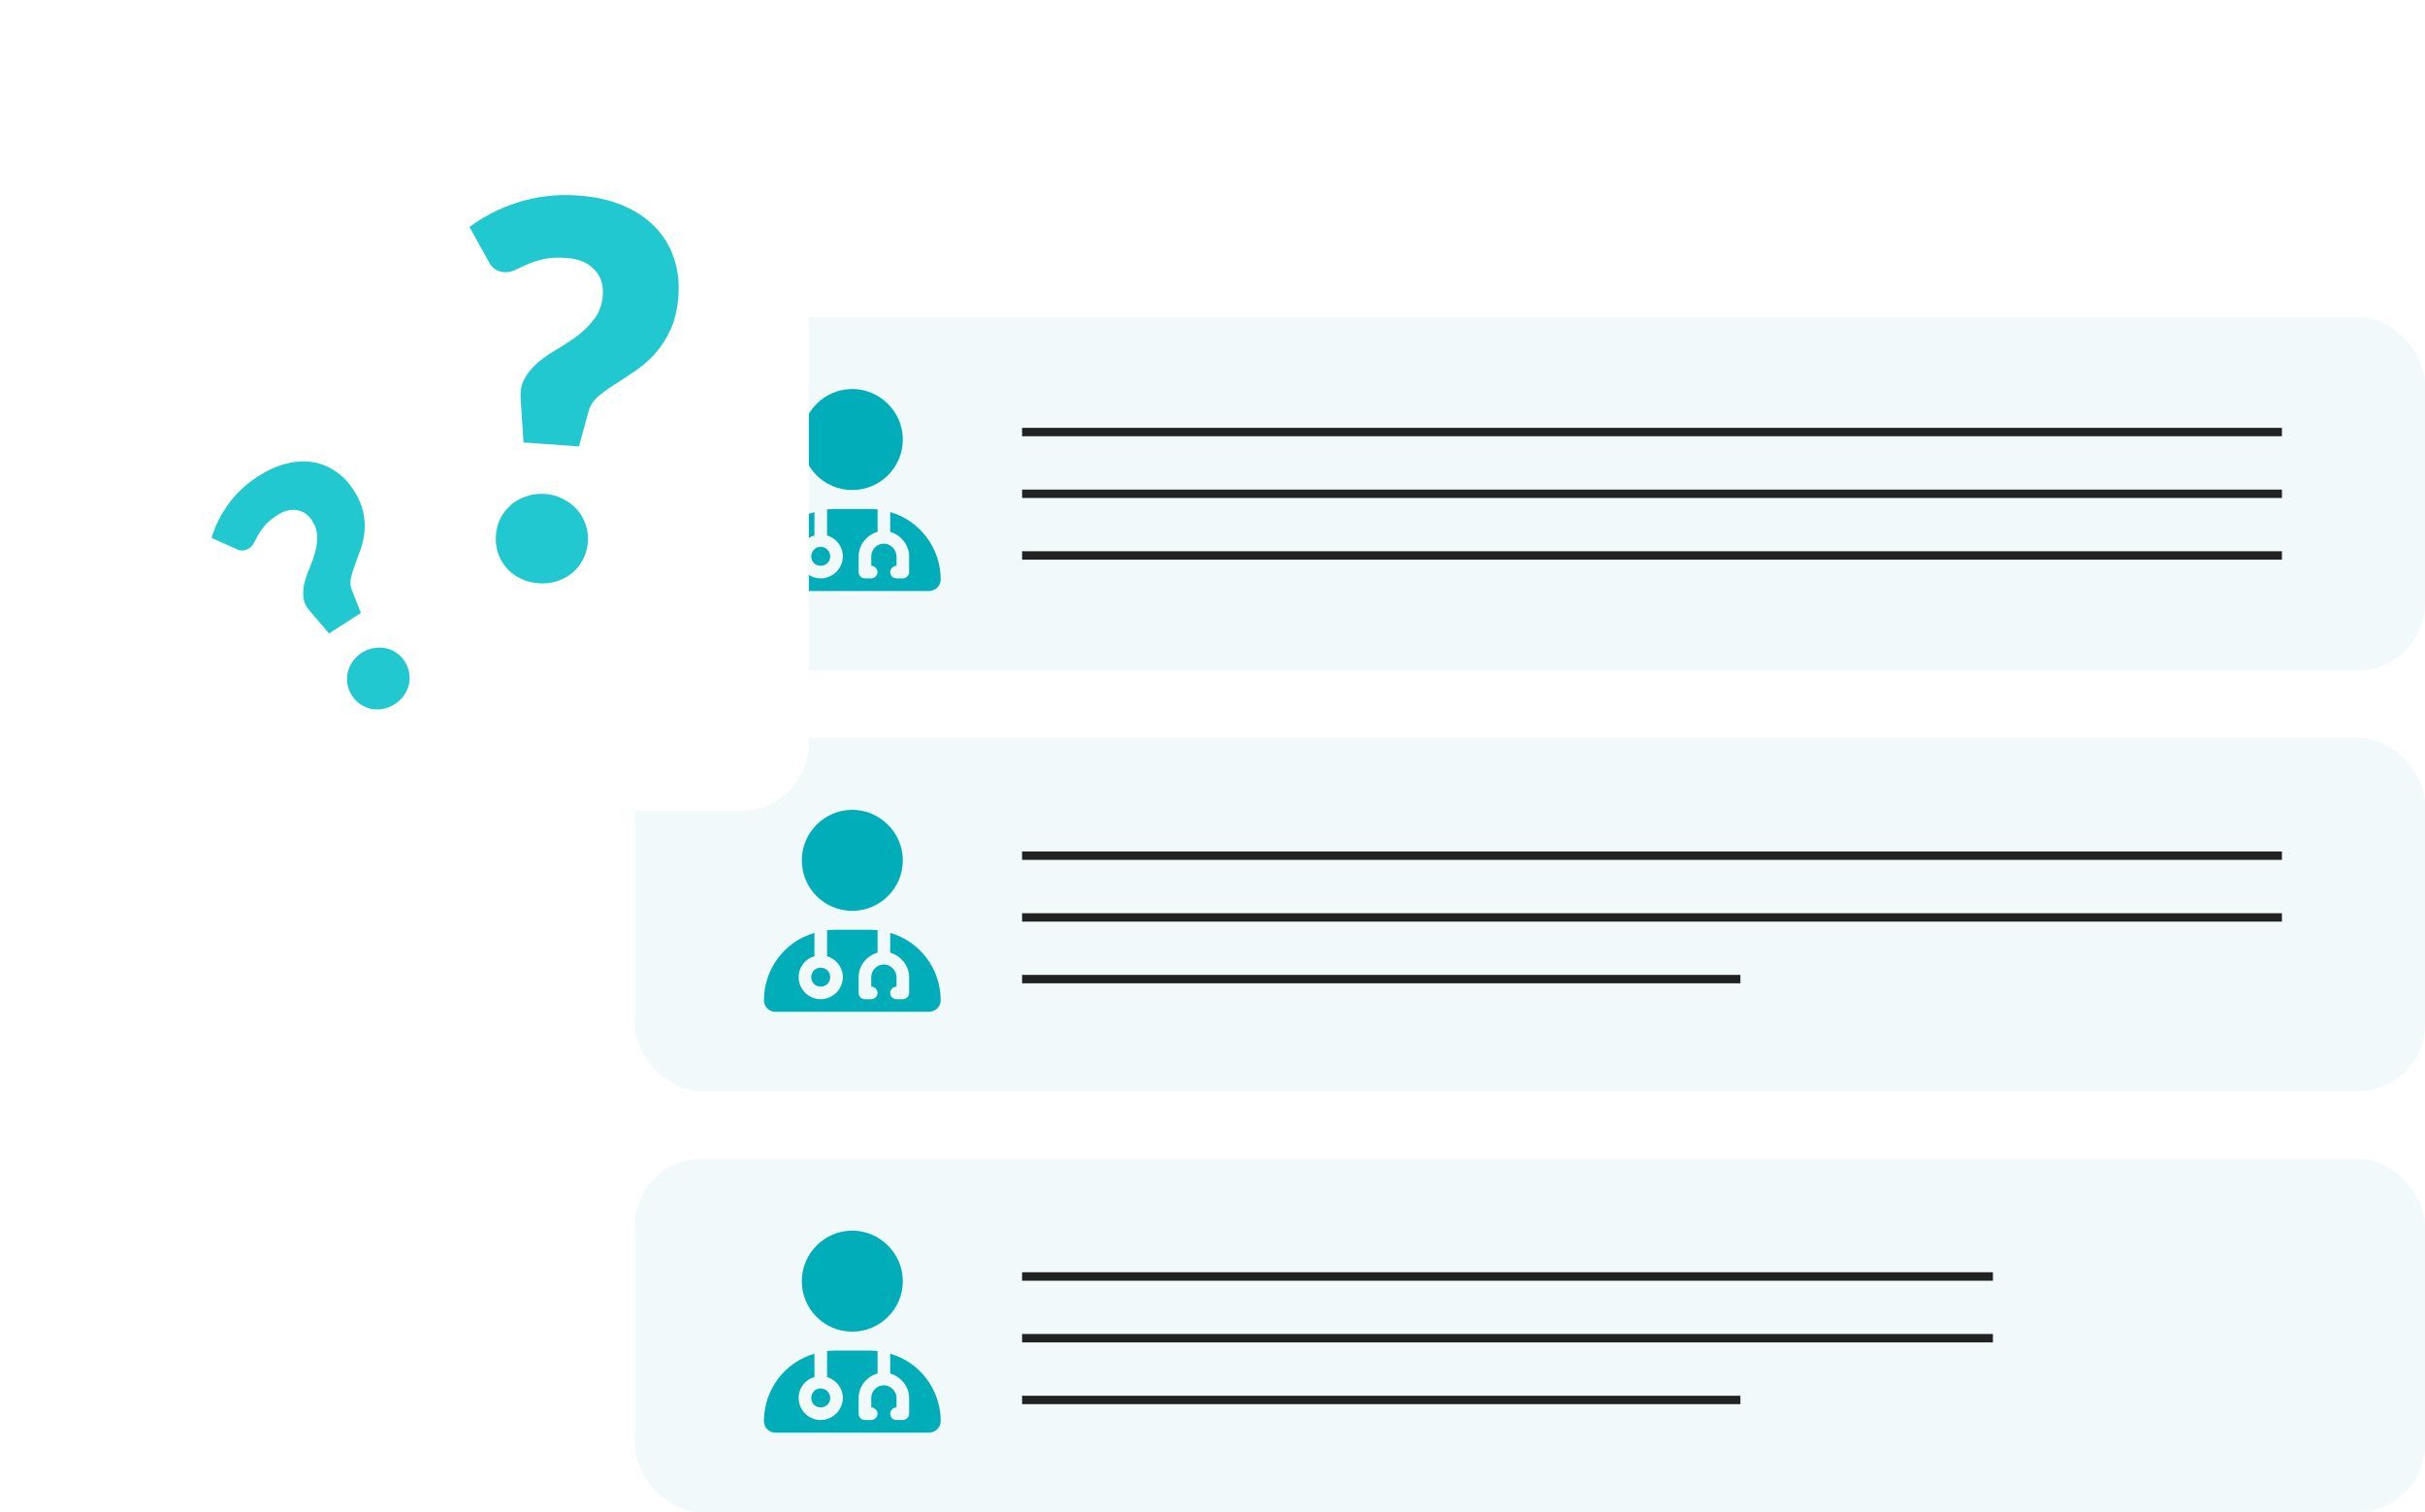 <svg width="279" height="174" viewBox="0 0 279 174" fill="none" xmlns="http://www.w3.org/2000/svg">
<rect x="73.041" y="36.481" width="205.956" height="40.675" rx="7.748" fill="#F1F9FA"/>
<rect x="73.041" y="84.903" width="205.956" height="40.675" rx="7.748" fill="#F1F9FA"/>
<rect x="73.041" y="133.325" width="205.956" height="40.675" rx="7.748" fill="#F1F9FA"/>
<path d="M98.061 56.386C94.838 56.386 92.25 53.799 92.25 50.576C92.25 47.398 94.838 44.765 98.061 44.765C101.238 44.765 103.871 47.398 103.871 50.576C103.871 53.799 101.238 56.386 98.061 56.386ZM93.703 58.929V61.607C92.613 61.925 91.887 62.878 91.887 64.013C91.887 65.42 93.022 66.555 94.429 66.555C95.791 66.555 96.971 65.42 96.971 64.013C96.971 62.878 96.2 61.925 95.155 61.607V58.611C95.428 58.611 95.7 58.565 95.973 58.565H100.104C100.376 58.565 100.694 58.611 100.966 58.611V61.198C99.695 61.562 98.787 62.696 98.787 64.013V65.829C98.787 66.237 99.105 66.555 99.513 66.555H100.24C100.603 66.555 100.966 66.237 100.966 65.829C100.966 65.466 100.603 65.102 100.24 65.102V64.013C100.24 63.241 100.875 62.56 101.692 62.56C102.464 62.56 103.145 63.241 103.145 64.013V65.102C102.737 65.102 102.419 65.466 102.419 65.829C102.419 66.237 102.737 66.555 103.145 66.555H103.871C104.235 66.555 104.598 66.237 104.598 65.829V64.013C104.598 62.696 103.644 61.562 102.419 61.198V58.929C105.778 59.882 108.229 63.014 108.229 66.691C108.229 67.418 107.594 68.008 106.868 68.008H89.209C88.482 68.008 87.892 67.418 87.892 66.691C87.892 63.014 90.344 59.882 93.703 58.929ZM94.429 65.102C93.794 65.102 93.34 64.648 93.34 64.013C93.34 63.423 93.794 62.923 94.429 62.923C95.019 62.923 95.519 63.423 95.519 64.013C95.519 64.648 95.019 65.102 94.429 65.102Z" fill="#00ADB9"/>
<path d="M98.061 104.809C94.838 104.809 92.25 102.221 92.25 98.998C92.25 95.82 94.838 93.187 98.061 93.187C101.238 93.187 103.871 95.82 103.871 98.998C103.871 102.221 101.238 104.809 98.061 104.809ZM93.703 107.351V110.029C92.613 110.347 91.887 111.3 91.887 112.435C91.887 113.842 93.022 114.977 94.429 114.977C95.791 114.977 96.971 113.842 96.971 112.435C96.971 111.3 96.2 110.347 95.155 110.029V107.033C95.428 107.033 95.7 106.988 95.973 106.988H100.104C100.376 106.988 100.694 107.033 100.966 107.033V109.621C99.695 109.984 98.787 111.119 98.787 112.435V114.251C98.787 114.66 99.105 114.977 99.513 114.977H100.24C100.603 114.977 100.966 114.66 100.966 114.251C100.966 113.888 100.603 113.525 100.24 113.525V112.435C100.24 111.663 100.875 110.982 101.692 110.982C102.464 110.982 103.145 111.663 103.145 112.435V113.525C102.737 113.525 102.419 113.888 102.419 114.251C102.419 114.66 102.737 114.977 103.145 114.977H103.871C104.235 114.977 104.598 114.66 104.598 114.251V112.435C104.598 111.119 103.644 109.984 102.419 109.621V107.351C105.778 108.304 108.229 111.436 108.229 115.114C108.229 115.84 107.594 116.43 106.868 116.43H89.209C88.482 116.43 87.892 115.84 87.892 115.114C87.892 111.436 90.344 108.304 93.703 107.351ZM94.429 113.525C93.794 113.525 93.34 113.071 93.34 112.435C93.34 111.845 93.794 111.346 94.429 111.346C95.019 111.346 95.519 111.845 95.519 112.435C95.519 113.071 95.019 113.525 94.429 113.525Z" fill="#00ADB9"/>
<path d="M98.061 153.231C94.838 153.231 92.25 150.643 92.25 147.42C92.25 144.243 94.838 141.61 98.061 141.61C101.238 141.61 103.871 144.243 103.871 147.42C103.871 150.643 101.238 153.231 98.061 153.231ZM93.703 155.773V158.452C92.613 158.769 91.887 159.723 91.887 160.858C91.887 162.265 93.022 163.4 94.429 163.4C95.791 163.4 96.971 162.265 96.971 160.858C96.971 159.723 96.2 158.769 95.155 158.452V155.455C95.428 155.455 95.7 155.41 95.973 155.41H100.104C100.376 155.41 100.694 155.455 100.966 155.455V158.043C99.695 158.406 98.787 159.541 98.787 160.858V162.673C98.787 163.082 99.105 163.4 99.513 163.4H100.24C100.603 163.4 100.966 163.082 100.966 162.673C100.966 162.31 100.603 161.947 100.24 161.947V160.858C100.24 160.086 100.875 159.405 101.692 159.405C102.464 159.405 103.145 160.086 103.145 160.858V161.947C102.737 161.947 102.419 162.31 102.419 162.673C102.419 163.082 102.737 163.4 103.145 163.4H103.871C104.235 163.4 104.598 163.082 104.598 162.673V160.858C104.598 159.541 103.644 158.406 102.419 158.043V155.773C105.778 156.726 108.229 159.859 108.229 163.536C108.229 164.262 107.594 164.852 106.868 164.852H89.209C88.482 164.852 87.892 164.262 87.892 163.536C87.892 159.859 90.344 156.726 93.703 155.773ZM94.429 161.947C93.794 161.947 93.34 161.493 93.34 160.858C93.34 160.267 93.794 159.768 94.429 159.768C95.019 159.768 95.519 160.267 95.519 160.858C95.519 161.493 95.019 161.947 94.429 161.947Z" fill="#00ADB9"/>
<g filter="url(#filter0_d_5592_1827)">
<rect x="13" y="10.655" width="80.058" height="80.058" rx="7.748" fill="white"/>
</g>
<path d="M24.337 61.894C24.533 61.262 24.779 60.632 25.075 60.002C25.382 59.365 25.749 58.746 26.177 58.145C26.598 57.533 27.096 56.953 27.671 56.404C28.25 55.836 28.926 55.304 29.698 54.807C30.781 54.111 31.847 53.629 32.897 53.361C33.957 53.087 34.967 53.024 35.926 53.172C36.877 53.31 37.759 53.655 38.57 54.208C39.386 54.742 40.09 55.47 40.683 56.392C41.246 57.268 41.614 58.106 41.786 58.907C41.952 59.696 42.002 60.445 41.937 61.155C41.872 61.864 41.726 62.536 41.499 63.171C41.283 63.798 41.07 64.391 40.86 64.95C40.653 65.49 40.493 66 40.378 66.48C40.275 66.954 40.298 67.395 40.447 67.804L41.519 70.534L37.855 72.89L35.686 70.352C35.231 69.847 34.974 69.32 34.914 68.772C34.848 68.212 34.886 67.651 35.028 67.087C35.174 66.504 35.376 65.918 35.633 65.33C35.882 64.73 36.092 64.131 36.261 63.534C36.423 62.925 36.5 62.322 36.491 61.725C36.486 61.11 36.291 60.502 35.905 59.903C35.461 59.212 34.879 58.813 34.158 58.706C33.442 58.58 32.687 58.772 31.892 59.283C31.281 59.676 30.809 60.069 30.476 60.463C30.154 60.849 29.895 61.218 29.7 61.572C29.508 61.907 29.343 62.209 29.206 62.476C29.068 62.744 28.89 62.948 28.671 63.089C28.176 63.407 27.67 63.431 27.154 63.16L24.337 61.894ZM40.484 80.018C40.217 79.603 40.044 79.169 39.964 78.716C39.896 78.255 39.909 77.807 40.003 77.371C40.109 76.929 40.299 76.514 40.571 76.127C40.836 75.729 41.188 75.389 41.625 75.107C42.052 74.833 42.501 74.658 42.974 74.582C43.438 74.495 43.895 74.495 44.341 74.582C44.788 74.67 45.201 74.844 45.581 75.105C45.972 75.358 46.301 75.692 46.567 76.107C46.834 76.522 47.005 76.965 47.081 77.438C47.161 77.891 47.148 78.339 47.041 78.782C46.935 79.225 46.746 79.64 46.474 80.026C46.201 80.413 45.852 80.744 45.425 81.018C44.988 81.299 44.536 81.484 44.071 81.571C43.606 81.658 43.15 81.658 42.703 81.571C42.268 81.476 41.855 81.302 41.464 81.049C41.077 80.776 40.75 80.433 40.484 80.018Z" fill="#22C8CF"/>
<path d="M54.012 26.112C54.798 25.543 55.642 25.019 56.542 24.538C57.463 24.06 58.439 23.655 59.47 23.326C60.502 22.976 61.598 22.731 62.756 22.592C63.936 22.434 65.198 22.402 66.541 22.498C68.426 22.631 70.102 23.003 71.57 23.61C73.059 24.22 74.301 25.034 75.296 26.051C76.294 27.049 77.026 28.23 77.493 29.593C77.982 30.937 78.17 32.412 78.056 34.016C77.948 35.539 77.643 36.848 77.142 37.941C76.643 39.014 76.043 39.938 75.344 40.715C74.644 41.491 73.881 42.153 73.057 42.699C72.252 43.246 71.48 43.755 70.742 44.227C70.024 44.68 69.387 45.138 68.83 45.602C68.293 46.068 67.933 46.607 67.748 47.218L66.607 51.369L60.231 50.916L59.913 46.027C59.823 45.033 59.983 44.188 60.395 43.492C60.809 42.776 61.347 42.149 62.01 41.612C62.694 41.056 63.446 40.545 64.265 40.079C65.085 39.593 65.858 39.074 66.582 38.521C67.308 37.948 67.928 37.307 68.442 36.597C68.977 35.87 69.282 34.985 69.356 33.942C69.441 32.739 69.108 31.758 68.356 30.999C67.625 30.222 66.568 29.784 65.184 29.686C64.122 29.611 63.222 29.658 62.484 29.827C61.767 29.998 61.138 30.205 60.596 30.448C60.077 30.674 59.618 30.883 59.222 31.076C58.825 31.27 58.436 31.353 58.055 31.326C57.193 31.265 56.578 30.848 56.209 30.077L54.012 26.112ZM57.054 61.603C57.105 60.881 57.283 60.219 57.588 59.615C57.913 59.014 58.322 58.499 58.816 58.071C59.33 57.644 59.917 57.322 60.578 57.107C61.239 56.872 61.951 56.782 62.713 56.836C63.455 56.888 64.136 57.078 64.758 57.404C65.381 57.71 65.917 58.111 66.365 58.606C66.814 59.102 67.146 59.669 67.363 60.309C67.599 60.951 67.692 61.633 67.641 62.355C67.59 63.076 67.401 63.748 67.075 64.37C66.77 64.973 66.36 65.488 65.846 65.915C65.332 66.342 64.745 66.663 64.085 66.878C63.425 67.093 62.724 67.174 61.982 67.121C61.22 67.067 60.528 66.887 59.905 66.581C59.282 66.275 58.746 65.874 58.297 65.379C57.869 64.885 57.537 64.317 57.3 63.676C57.085 63.016 57.003 62.325 57.054 61.603Z" fill="#22C8CF"/>
<path d="M117.594 49.716H262.538" stroke="#222222" stroke-width="0.968" stroke-linejoin="round"/>
<path d="M117.594 56.818H262.538" stroke="#222222" stroke-width="0.968" stroke-linejoin="round"/>
<path d="M117.594 63.92H262.538" stroke="#222222" stroke-width="0.968" stroke-linejoin="round"/>
<path d="M117.594 98.462H262.538" stroke="#222222" stroke-width="0.968" stroke-linejoin="round"/>
<path d="M117.594 105.564H262.538" stroke="#222222" stroke-width="0.968" stroke-linejoin="round"/>
<path d="M117.594 112.666H200.235" stroke="#222222" stroke-width="0.968" stroke-linejoin="round"/>
<path d="M117.594 146.884H229.288" stroke="#222222" stroke-width="0.968" stroke-linejoin="round"/>
<path d="M117.594 153.986L229.288 153.986" stroke="#222222" stroke-width="0.968" stroke-linejoin="round"/>
<path d="M117.594 161.088H200.235" stroke="#222222" stroke-width="0.968" stroke-linejoin="round"/>
<defs>
<filter id="filter0_d_5592_1827" x="0.087" y="0.325" width="105.883" height="105.883" filterUnits="userSpaceOnUse" color-interpolation-filters="sRGB">
<feFlood flood-opacity="0" result="BackgroundImageFix"/>
<feColorMatrix in="SourceAlpha" type="matrix" values="0 0 0 0 0 0 0 0 0 0 0 0 0 0 0 0 0 0 127 0" result="hardAlpha"/>
<feOffset dy="2.583"/>
<feGaussianBlur stdDeviation="6.456"/>
<feComposite in2="hardAlpha" operator="out"/>
<feColorMatrix type="matrix" values="0 0 0 0 0 0 0 0 0 0 0 0 0 0 0 0 0 0 0.15 0"/>
<feBlend mode="normal" in2="BackgroundImageFix" result="effect1_dropShadow_5592_1827"/>
<feBlend mode="normal" in="SourceGraphic" in2="effect1_dropShadow_5592_1827" result="shape"/>
</filter>
</defs>
</svg>
